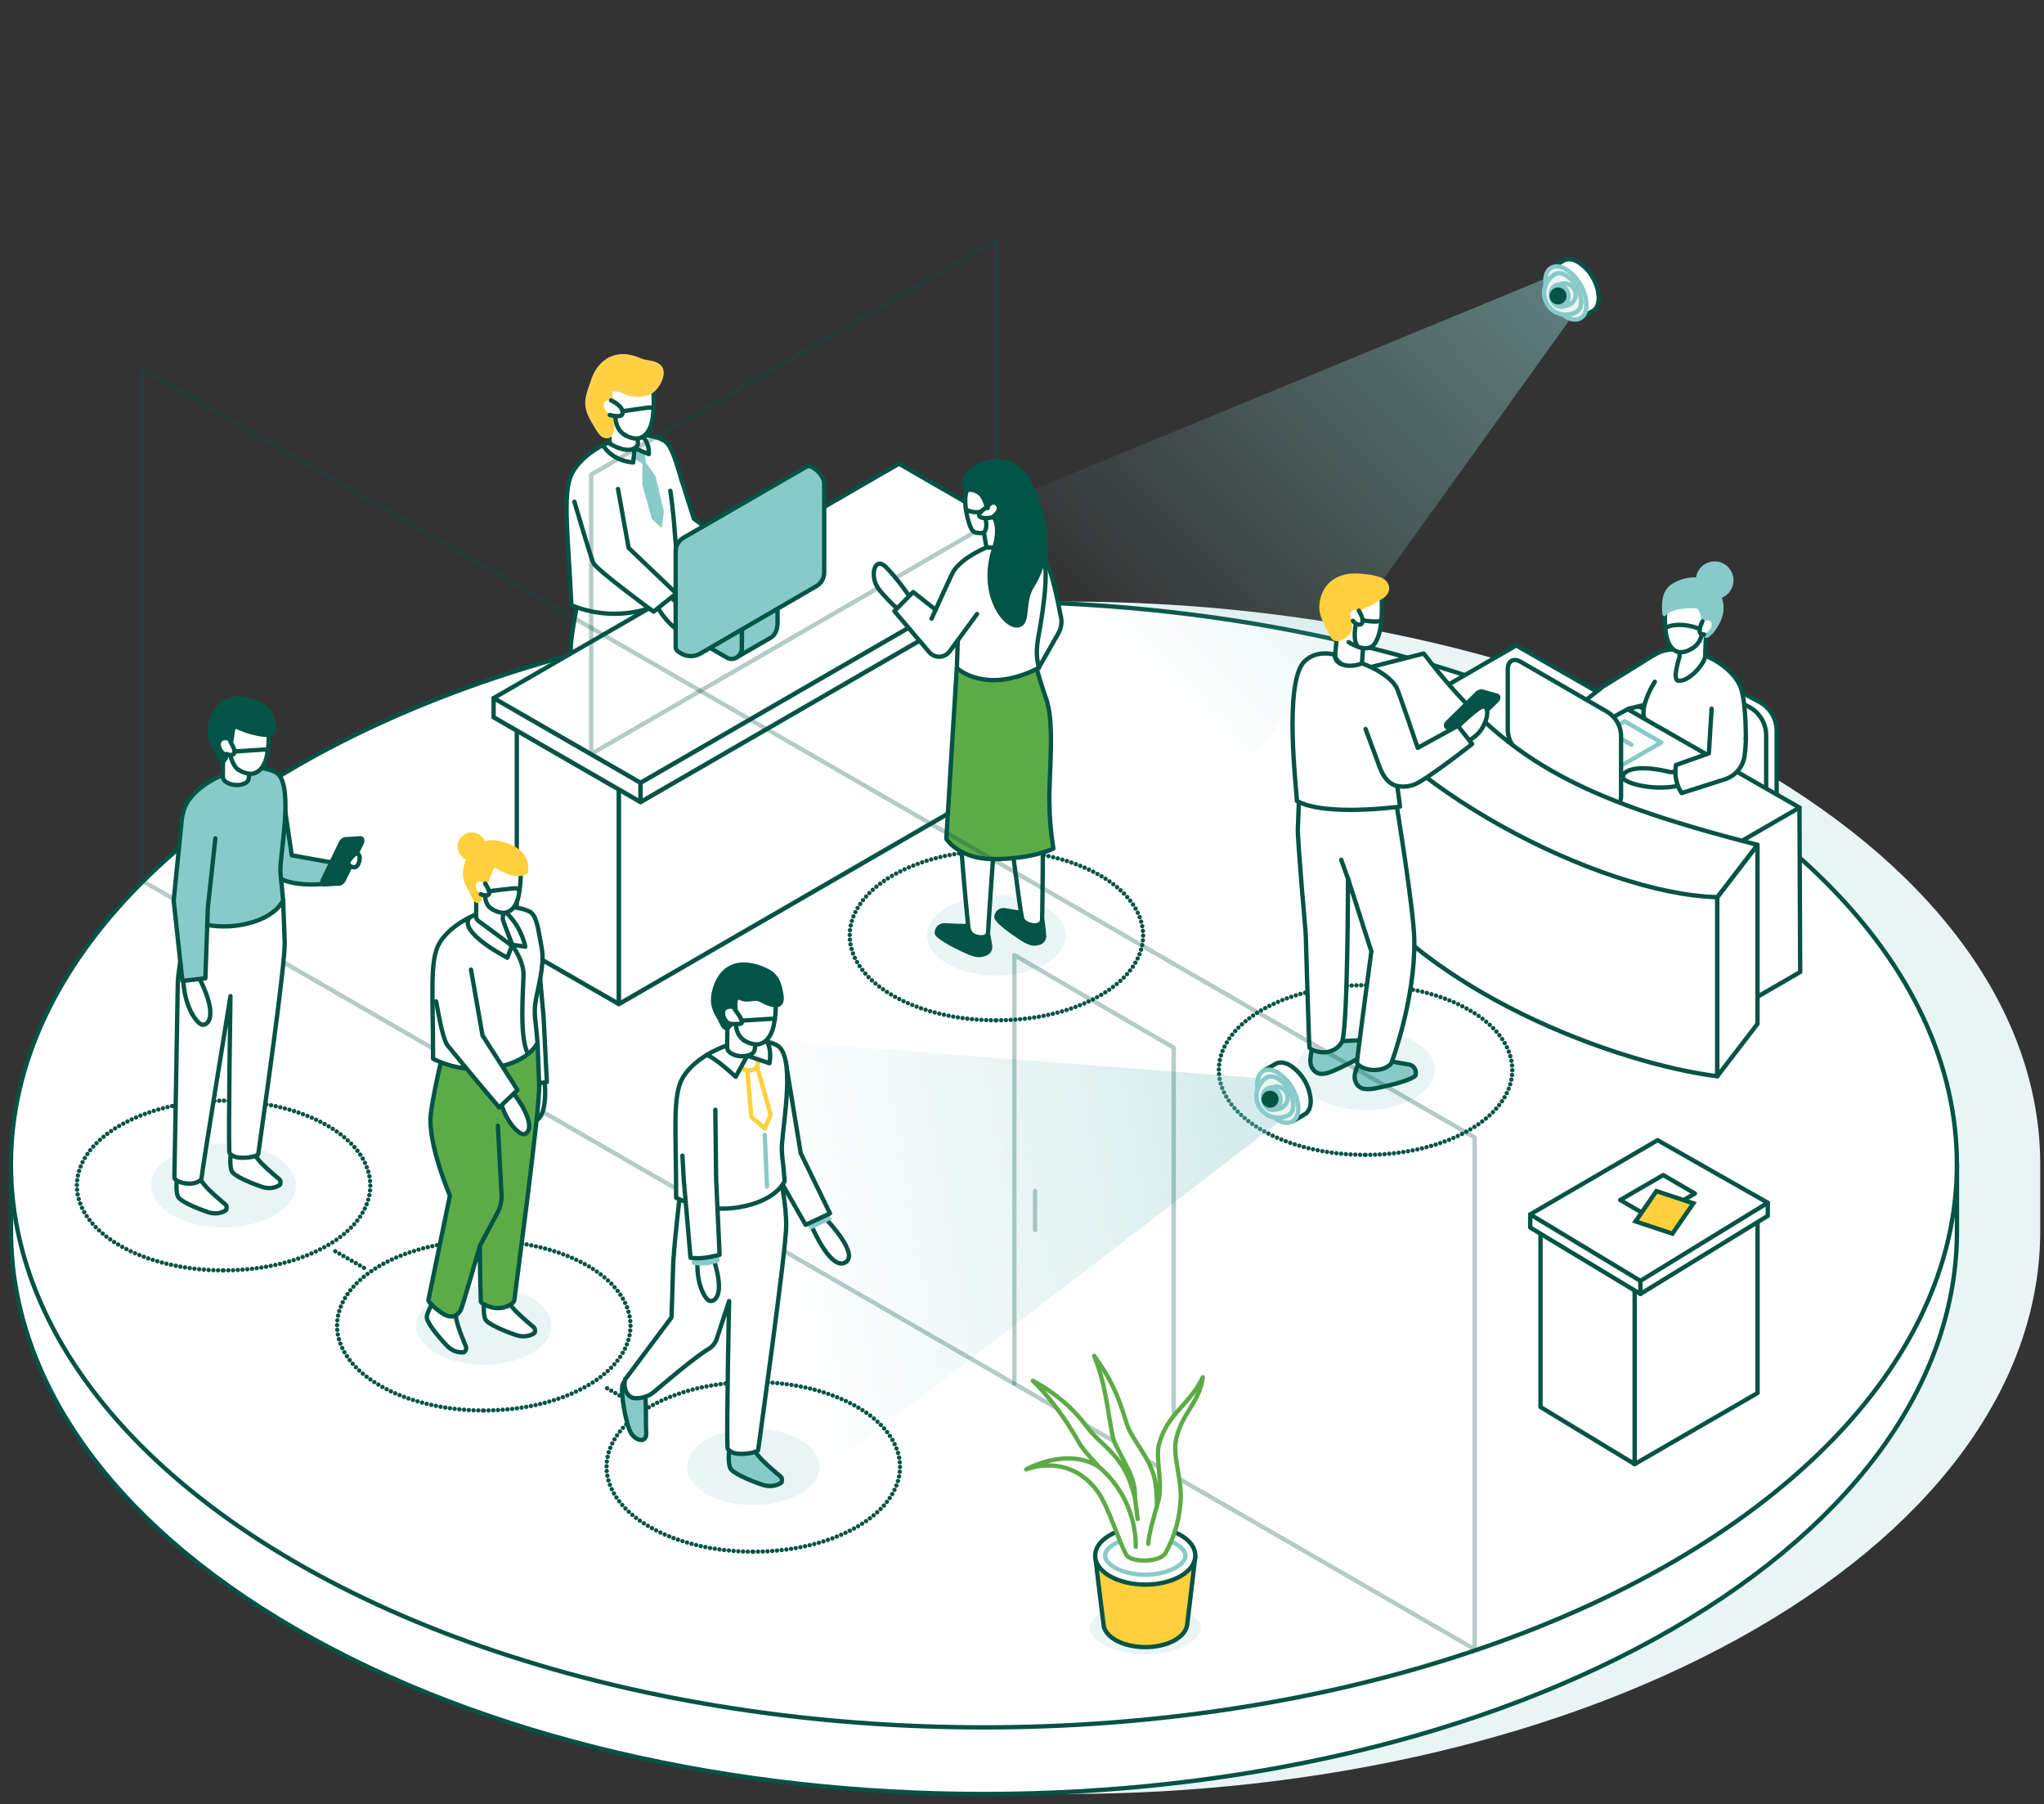 <?xml version="1.0" encoding="UTF-8"?> <svg xmlns="http://www.w3.org/2000/svg" xmlns:xlink="http://www.w3.org/1999/xlink" id="Layer_1" viewBox="0 0 353.43 311.92"><rect x="0" y="0" width="353.43" height="311.92" fill="#333333" stroke="none"/><defs><style>.cls-1,.cls-2,.cls-3,.cls-4,.cls-5,.cls-6,.cls-7,.cls-8,.cls-9,.cls-10,.cls-11,.cls-12,.cls-13,.cls-14,.cls-15,.cls-16,.cls-17,.cls-18,.cls-19,.cls-20,.cls-21,.cls-22{stroke-width:.75px;}.cls-1,.cls-2,.cls-3,.cls-4,.cls-6,.cls-7,.cls-8,.cls-9,.cls-10,.cls-11,.cls-12,.cls-13,.cls-14,.cls-15,.cls-16,.cls-17,.cls-18,.cls-19,.cls-20,.cls-21,.cls-22{stroke-linejoin:round;}.cls-1,.cls-2,.cls-3,.cls-4,.cls-7,.cls-8,.cls-12{fill:none;}.cls-1,.cls-2,.cls-3,.cls-4,.cls-8,.cls-9,.cls-10,.cls-11,.cls-12,.cls-13,.cls-14,.cls-15,.cls-16,.cls-17,.cls-18,.cls-19,.cls-20,.cls-21,.cls-22{stroke-linecap:round;}.cls-1,.cls-5,.cls-6,.cls-7,.cls-8,.cls-12,.cls-14,.cls-16{stroke:#045345;}.cls-23{fill:url(#linear-gradient-2);}.cls-23,.cls-24{opacity:.5;}.cls-23,.cls-24,.cls-8{isolation:isolate;}.cls-2,.cls-18{stroke:#fed03d;}.cls-24{fill:url(#linear-gradient);}.cls-3,.cls-13{stroke:#5dab47;}.cls-4,.cls-9,.cls-15,.cls-19{stroke:#88cac9;}.cls-25{fill:#045345;}.cls-26,.cls-19{fill:#e9f5f5;}.cls-27,.cls-6,.cls-13,.cls-15,.cls-16{fill:#fff;}.cls-28,.cls-5,.cls-14,.cls-17,.cls-18{fill:#fed03d;}.cls-29,.cls-9,.cls-11{fill:#88cac9;}.cls-30,.cls-8{opacity:.3;}.cls-10{fill:#5dab47;}.cls-10,.cls-11,.cls-20{stroke:#025546;}.cls-12{stroke-dasharray:0 .82;}.cls-17{stroke:#ffd04f;}.cls-20,.cls-21{fill:#025546;}.cls-21,.cls-22{stroke:#005547;}.cls-22{fill:#005547;}</style><linearGradient id="linear-gradient" x1="-768.84" y1="691.24" x2="-767.99" y2="692.28" gradientTransform="translate(50429.49 56967.51) scale(65.34 -82.25)" gradientUnits="userSpaceOnUse"><stop offset="0" stop-color="#88cac9" stop-opacity="0"></stop><stop offset="1" stop-color="#88cac9"></stop></linearGradient><linearGradient id="linear-gradient-2" x1="-771.11" y1="688.83" x2="-769.62" y2="689.03" gradientTransform="translate(59927.95 41783.09) scale(77.54 -60.34)" xlink:href="#linear-gradient"></linearGradient></defs><g id="Finserv"><g id="Desktop---Industry---Finserv---1"><g id="Finserv-2"><g id="Group"><path id="Path" class="cls-26" d="M303.5,132.5c-65.7-38-172.22-38-237.93,0-33.71,19.5-50.12,45.21-49.24,70.76-.04,0-.04,9.56-.04,9.56,0,24.9,16.42,49.81,49.28,68.81,65.7,38,172.22,38,237.93,0,32.85-19,49.28-43.9,49.28-68.81v-11.51c0-24.9-16.42-49.81-49.28-68.81Z"></path><g><path id="Path-2" class="cls-16" d="M1.9,203.27v9.56c0,24.9,16.42,49.81,49.28,68.81,65.7,38,172.22,38,237.93,0,32.85-19,49.27-43.9,49.27-68.81v-11.51L1.9,203.27Z"></path><ellipse id="Oval" class="cls-16" cx="170.13" cy="201.31" rx="168.24" ry="97.31"></ellipse></g></g><g id="Group-2"><g><path id="Path-3" class="cls-16" d="M276.44,51.48c0,1.13-.4,1.93-1.04,2.29s-2.12,1.23-2.12,1.23l-5.04-8.72s1.48-.86,2.12-1.23c.65-.37,1.54-.32,2.52,.26,1.05,.66,1.92,1.57,2.52,2.66,.64,1.06,1,2.27,1.04,3.5h0Z"></path><path id="Path-4" class="cls-19" d="M274.32,52.71c0,1.13-.4,1.92-1.04,2.29s-1.54,.32-2.52-.26c-1.05-.66-1.92-1.57-2.52-2.66-.64-1.06-1-2.27-1.04-3.5,0-1.13,.4-1.93,1.04-2.29s1.54-.32,2.52,.26c1.05,.66,1.92,1.58,2.52,2.66,.64,1.06,1,2.27,1.04,3.5h0Z"></path><path id="Path-5" class="cls-4" d="M272.62,49.58c-.45-.81-1.09-1.49-1.87-1.98-.71-.41-1.37-.48-1.87-.19-1.78,1.04-2.39,3.32-1.36,5.11,1.03,1.79,3.32,2.4,5.1,1.36,.5-.29,.78-.89,.78-1.71-.03-.92-.3-1.81-.78-2.6Z"></path><polygon id="Path-6" class="cls-24" points="189.79 168.86 181.39 163.44 175.98 109 178.17 84.85 268.57 47.6 272.31 54.05 189.79 168.86"></polygon><path id="Path-7" class="cls-19" d="M272.62,49.58c-.45-.81-1.09-1.49-1.87-1.98-.71-.41-1.37-.48-1.87-.19-1.78,1.04-2.39,3.32-1.36,5.11,1.03,1.79,3.32,2.4,5.1,1.36,.5-.29,.78-.89,.78-1.71-.03-.92-.3-1.81-.78-2.6Z"></path><g><path id="Path-8" class="cls-19" d="M270.62,52.89c.76-.05,1.43-.54,1.7-1.26s.09-1.53-.45-2.07c-.54-.54-1.35-.72-2.06-.44l-.54,.12,.81,3.77,.54-.12Z"></path><ellipse id="Oval-2" class="cls-9" cx="269.67" cy="51.1" rx="1.53" ry="1.93" transform="translate(-4.71 58.1) rotate(-12.19)"></ellipse><circle id="Oval-3" class="cls-25" cx="269.41" cy="51.16" r="1.47"></circle></g></g><g><ellipse id="Oval-4" class="cls-29" cx="296.48" cy="100.32" rx="3.26" ry="3.27"></ellipse><g id="Path-9"><path class="cls-6" d="M295.8,116.83l8.51,4.57c1.73,.96,2.82,2.76,2.89,4.74v16.48l-12.83,1.76,1.44-27.55Z"></path><path class="cls-6" d="M293.99,117.68l8.52,4.57c1.73,.96,2.82,2.76,2.88,4.74v16.48l-12.83,1.76,1.43-27.55Z"></path><path class="cls-27" d="M284.94,134.71s-2.81,9.42,2.15,10.87c6.4,1.88,14.41-4.06,14.41-4.06,.48-10.63,.79-20.3-.76-23.29-2.22-4.28-9.7-7.33-14.37-5.23-3.11,1.4-1.95,11.76-1.87,15.6,.04,1.74,.83,2.88,.44,6.11Z"></path><path class="cls-1" d="M301.88,127.78c-.03-4.49-.32-7.95-1.15-9.53-2.22-4.28-9.84-7.61-14.37-5.23-.97,.5-1.3,1.01-2.63,5.74"></path><path class="cls-1" d="M284.4,126.36c.28,1.99,1.14,4.31,.75,7.54,0,0-3.02,10.23,1.95,11.68,6.4,1.88,14.41-4.06,14.41-4.06,.11-2.45-.79-4.55-.71-6.82"></path><path class="cls-16" d="M290.51,109.3l4.48,.02-.15,4.22c-.21,1.36-2.9,4.39-4.66,4.14-1.09-.15,.22-4.09,.22-4.09l.11-4.3Z"></path><path class="cls-27" d="M287.92,105.85l4.35-2.99,3.57,3.54-1.27,3.63c-.78,1.5-2.92,2.7-4.02,2.77-1.28,.08-2.52-1.89-2.6-3.28-.09-1.22-.1-2.44-.04-3.67h0Z"></path><path class="cls-1" d="M287.92,105.85c-.08,1.24-.03,2.48,.15,3.71,.26,1.62,.93,2.79,2.06,3.13,.55,.17,1.51,0,2.35-.52"></path><path class="cls-29" d="M297.69,103.11c-.44-1.32-2.97-4.73-7.67-2.64-1.95,.86-2.92,2.15-2.56,5.78,.02,.12,.1,.21,.22,.25s.24,.01,.32-.07c.79-.89,2.54-1.36,5.1-1.28,1.57,.05,.94,4.98,1.87,5.13,.52,.08,1.32-.89,1.58-1.26,.98-1.42,2.03-3.22,1.13-5.91Z"></path><path class="cls-27" d="M295.18,107.24c-1.2,0-1.43,1.95-.88,2.24,.3,.17,1.15-.13,1.52-.97,.27-.6,.19-1.27-.64-1.27Z"></path></g><g id="Path-10"><polygon class="cls-6" points="288.49 148.88 290.43 180.1 311.27 168.04 311.15 139.61 288.49 148.88"></polygon><polygon class="cls-6" points="311.15 139.61 262.17 111.58 241.45 123.56 290.43 151.59 311.15 139.61"></polygon></g><g id="Path-11"><path class="cls-16" d="M291.02,133.27c-1.51,.07-1.86,.3-2.37,.17-6.49-1.57-8.36,.15-7.99,1.07,.3,.74,3.89,1.9,7.79,1.59,.8-.06,2.6-.42,3.21-.36l-.64-2.47Z"></path><path class="cls-27" d="M301.13,124.25l-5.07-2.34-.58,8.33-5.69,2.01,.07,2.69,.85,2.17,7.94-2.51c1.5-.47,2.54-1.84,2.6-3.42,.05-2.24,.09-5.33-.12-6.93Z"></path><path class="cls-1" d="M295.96,122.51l-.48,7.73-5.69,2.01c-.15,.89-.13,1.81,.07,2.69,.17,.77,.48,1.51,.91,2.17l7.46-2.38c1.84-.58,3.18-2.18,3.43-4.09,.14-1.04,.21-2.1,.22-3.15"></path></g><g id="Path-12"><path class="cls-16" d="M274.35,122.24c-.97,.92-1.07,1.27-1.48,1.49-5.24,2.71-5.49,4.93-4.71,5.33,.62,.32,3.45-.35,6.1-3.44,.29-.29,.6-.54,.94-.77l-.85-2.61Z"></path><polygon class="cls-27" points="281.6 122.51 274 126.68 270.5 124 277.28 118.63 286.14 113.14 284.97 121.7 281.6 122.51"></polygon><polyline class="cls-1" points="284.14 121.91 281.6 122.51 274 126.68 270.5 124 277.1 118.74 286.14 113.14"></polyline></g><g id="Path-13"><polygon class="cls-4" points="287.25 128.36 276.94 134.32 270.61 130.66 280.92 124.7 287.25 128.36"></polygon><line class="cls-4" x1="277.42" y1="128.65" x2="280.02" y2="130.15"></line><line class="cls-4" x1="279.51" y1="127.25" x2="282.11" y2="128.75"></line><line class="cls-4" x1="275.35" y1="130.09" x2="277.94" y2="131.58"></line></g><path id="Path-14" class="cls-1" d="M284.29,124c-.55-1.56,.87-4.64,1.85-6.15"></path><path id="Path-15" class="cls-16" d="M278.05,138.96l-15.1-8.73c-1.32-.86-2.15-2.3-2.24-3.88v-10.66c0-1.43,1-2,2.24-1.28l15.1,8.73c1.32,.86,2.16,2.3,2.25,3.88v10.66c0,1.41-1.01,2-2.25,1.28Z"></path><path id="Path-16" class="cls-6" d="M296.94,186.05v-30.94l-66.4-38.11v30.94c14.32,23.9,50.27,36.17,66.4,38.11Z"></path><polygon id="Path-17" class="cls-6" points="303.89 146.05 303.89 177 296.94 186.05 296.94 155.1 303.89 146.05"></polygon><path id="Path-18" class="cls-6" d="M296.94,155.1l6.94-9.05c-31.65-8.12-43.66-14.77-57.7-33.07l-15.65,4.01c9.53,18.47,45.76,37.58,66.4,38.11Z"></path><path id="Path-19" class="cls-1" d="M294.37,107.42s-1.25,2.4,.27,2.26"></path><path id="Path-20" class="cls-1" d="M287.95,108.54s2.11-1.28,5.97,.19"></path><path id="Path-21" class="cls-1" d="M294.26,109.65s-.25,1.76-1.8,2.52"></path></g><g><path id="Oval-5" class="cls-12" d="M236.12,199.65c14.01,0,25.37-6.57,25.37-14.67s-11.36-14.67-25.37-14.67-25.37,6.57-25.37,14.67,11.36,14.67,25.37,14.67Z"></path><path id="Path-22" class="cls-20" d="M250.19,125.71l2.46,.71c.25,.16,.71,.04,1.02-.27l5.13-5.03c.31-.31,.35-.68,.1-.84l-2.46-.69c-.25-.16-.71-.04-1.02,.27l-5.13,5.03c-.31,.29-.35,.66-.1,.82Z"></path><ellipse id="Oval-6" class="cls-26" cx="236.12" cy="184.97" rx="11.98" ry="6.93"></ellipse><path id="Path-23" class="cls-16" d="M252.28,129.03l1.16-.73c.83-.37,1.58-.91,2.21-1.56,1.95-2.2,2.07-5.69,.04-4.26s-4.32,3.87-4.32,3.87l-1.18,.97,2.1,1.71Z"></path><path id="Path-24" class="cls-11" d="M234.37,185.24c.13-.44,.65-1.83,.97-2.06l3.35-.12s2.56,.61,4.81,.95c.44,.04,.84,.28,1.09,.65,.24,.37,.3,.84,.16,1.26-.19,.38-2.03,1.1-4.12,1.6-2.3,.55-4.01,1.02-5.14,.61-.86-.32-1.57-1.39-1.11-2.89Z"></path><path id="Path-25" class="cls-11" d="M226.59,183.06c.03-.46,.22-1.93,.48-2.23l3.24-.86s2.63,.03,4.9-.14c.44-.05,.88,.09,1.19,.4,.32,.31,.47,.75,.43,1.19-.1,.41-1.74,1.52-3.67,2.47-2.12,1.04-3.69,1.88-4.87,1.74-.9-.11-1.82-.99-1.71-2.57Z"></path><path id="Path-26" class="cls-16" d="M240.69,183.48s4.04-10.85,3.86-21.04c-.09-5.2-3.14-23.72-3.14-23.72l-16.72-2.82s-.22,5.96-.28,7.42c-.07,1.83,1.36,18.08,1.36,18.08,0,0,.57,19.13,.63,19.6,0,.42,1.7,1.1,3.08,.88,1.38-.22,2.44-1.24,2.65-2.04,.94-3.61,.95-27.97,.95-27.97l4.04,12.6s-2.5,18.67-2.48,19.21c0,.45,1.34,1.3,2.88,1.3,2.19,0,3.19-1.09,3.18-1.49Z"></path><path id="Path-27" class="cls-27" d="M237.68,102.21c.82,.53,1.37,1.41,1.48,2.38,.16,1.61-.67,6.57-1.78,6.99-.59,.24-1.23,.35-1.87,.32l.19,2.14s-1.53,1.67-3.26,.79c-1.73-.87-1.53-1.3-1.53-1.3l-.2-4.07s.96-8.77,6.96-7.25Z"></path><path id="Path-28" class="cls-1" d="M238.86,103.02s.58,5.96-1.22,8.34c-1.35,1.78-4.45-.35-4.45-.35"></path><path id="Path-29" class="cls-7" d="M231.17,110l-.3,3.11c-.14,1.35,2.49,3.1,4.63,1.56l.18-2.66"></path><path id="Path-30" class="cls-16" d="M245.14,129.29s-3.38-10.02-3.71-10.54c-1.67-2.64-5.93-4.07-5.93-4.07,0,0-1.73,.76-3.31,.23s-1.38-1.72-1.38-1.72c0,0-3.08-.99-5.26,1.16-3.68,3.64-1.3,22.77-1.3,24.12,4.96,2.75,17.84,.97,17.84,.97l-.49-3.55c.99,.18,2.02,.09,2.96-.27,2.11-.8,9.99-7,9.99-7l-2.47-3.15-6.94,3.82Z"></path><path id="Path-31" class="cls-1" d="M241.59,135.9c-2.24-.56-2.96-3.08-3.41-4.31l-2.06-5.57"></path><path id="Path-32" class="cls-28" d="M228.14,104.47c.36-3.54,3.04-5.62,6.93-5.31,2,.16,4.1,.42,4.81,1.52,.71,1.1,.16,2.17-.69,2.72-.77,.49-2.32,1.51-2.99,1.62-.37,.07-2.57,1.45-2.41,3.35,.1,1.19-1.02,1.95-2,2.37-.66,.29-1.42,.01-1.74-.63-1.04-2.07-2.1-3.72-1.91-5.64Z"></path><path id="Path-33" class="cls-27" d="M235.57,106.92s-.65-2.04-1.69-1.39c-1.04,.65,.03,2.33,1.13,2.3l.56-.91Z"></path><line id="Path-34" class="cls-1" x1="231.91" y1="148.63" x2="233.21" y2="152.28"></line><path id="Path-35" class="cls-1" d="M234.96,105.57s1.28,2.03,.26,2.38c-.7,.23-1.27-.63-1.27-.63"></path><path id="Path-36" class="cls-1" d="M235.61,107.21s3.03,.65,3.27-.17"></path><path id="Path-37" class="cls-1" d="M234.46,107.82s-.65,2.79,.32,3.96"></path></g><g id="Path-38"><polygon class="cls-16" points="303.9 209.61 303.9 240.82 282.65 253.11 282.65 222.66 303.9 209.61"></polygon><polygon class="cls-16" points="266.37 212.78 266.37 243.24 282.65 253.11 282.65 222.66 266.37 212.78"></polygon><polygon class="cls-16" points="305.67 210.19 283.64 223.69 264.59 212.21 264.59 209.94 305.67 207.93 305.67 210.19"></polygon><polygon class="cls-16" points="305.67 207.93 283.64 221.43 264.59 209.94 286.62 197.11 305.67 207.93"></polygon><line class="cls-1" x1="283.64" y1="223.69" x2="283.64" y2="221.43"></line><polygon class="cls-6" points="280.15 207.45 285.63 210.64 293.07 206.33 287.59 203.14 280.15 207.45"></polygon><polygon class="cls-5" points="292.8 208.03 289.18 213.27 282.8 211.15 286.41 205.91 292.8 208.03"></polygon></g><g><ellipse id="Oval-7" class="cls-26" cx="106.83" cy="145.75" rx="11.59" ry="6.7"></ellipse><path id="Path-39" class="cls-20" d="M107.59,140.35c.19-.38,.92-.68,1.3-.71,2.07-.16,2.66,.97,3.24,1.68,.75,.93,2.16,2.13,3.48,3.25,.35,.3,.14,.91,.14,.91,0,0-1.18,1-3.09,.34-2.15-.74-4.66-1.85-4.97-2.6-.31-.71-.31-2.45-.09-2.87Z"></path><path id="Path-40" class="cls-20" d="M98.64,144.56c.19-.38,.92-.68,1.3-.71,2.07-.16,2.66,.97,3.24,1.68,.75,.93,2.16,2.12,3.48,3.25,.35,.29,.14,.91,.14,.91,0,0-1.18,1-3.09,.34-2.15-.74-4.66-1.85-4.97-2.6-.32-.71-.32-2.45-.09-2.87Z"></path><path id="Path-41" class="cls-16" d="M98.12,144.29s.51-27.73,.57-32.29c.04-2.84,1.87-11.22,1.87-11.22l15.66-2.63s.21,5.59,.26,6.95c.06,1.72-.83,9.03-1.82,16.56-1.19,8.99-2.53,18.28-2.6,18.72,0,.39-2.47,.86-3.73,.51-.56-.15-1.08-.53-1.09-.81-.16-3.49,.2-26,.2-26,0,0-4.78,29.34-4.8,30.22,0,.42-.75,1.04-2.19,1-1.3-.03-2.34-.63-2.33-1.01Z"></path><path id="Path-42" class="cls-16" d="M108.69,118.24v21.93c0,.51-.41,.93-.92,.93s-.92-.41-.92-.93v-21.93h1.85Z"></path><g id="Path-43"><polygon class="cls-16" points="89.36 163.41 107.02 173.56 170.83 136.66 89.36 163.41"></polygon><polygon class="cls-16" points="89.36 122.67 107.02 132.82 170.83 95.92 153.17 85.77 89.36 122.67"></polygon><polygon class="cls-16" points="89.36 122.67 89.36 163.41 107.02 173.56 107.02 132.82 89.36 122.67"></polygon><polygon class="cls-16" points="170.83 95.92 170.83 136.66 107.02 173.56 107.02 132.82 170.83 95.92"></polygon></g><g id="Path-44"><polygon class="cls-16" points="85.35 123.98 110.76 138.64 180.85 98.11 85.35 123.98"></polygon><polygon class="cls-16" points="85.35 120.69 110.76 135.34 180.85 94.82 155.44 80.16 85.35 120.69"></polygon><polygon class="cls-16" points="85.35 120.69 85.35 123.98 110.76 138.64 110.76 135.34 85.35 120.69"></polygon><polygon class="cls-16" points="180.85 94.82 180.85 98.11 110.76 138.64 110.76 135.34 180.85 94.82"></polygon></g><g id="Path-45"><path class="cls-16" d="M126.62,95.22c1.14,.94,1.27,1.3,1.75,1.51,5.97,2.55,6.43,4.97,5.6,5.48-.65,.4-3.81-.11-6.98-3.28-.34-.29-.71-.55-1.1-.77l.72-2.94Z"></path><path class="cls-16" d="M116.15,94.75c4.15,2.48,11.07,5.63,11.07,5.63l2.47-3.5-9.71-7.21-3.2-10.07s-3.59,13.39-.63,15.15Z"></path><path class="cls-27" d="M117.64,101.89l-5.98,3.44c-4.28,.74-8.68,.49-12.85-.71-.53-11.7-1.62-19.48,.08-22.76,2.44-4.71,10.69-8.07,15.83-5.76,1.51,.68,2.92,6.32,2.92,6.32,0,0-.81,8.5-.86,10.87-.04,1.92,.86,8.6,.86,8.6Z"></path><path class="cls-1" d="M115.91,84.85s.49,3.15,.75,7c.13,1.9,.97,10.05,.97,10.05l-5.98,3.44c-4.24,1.23-8.77,.97-12.85-.71-.53-11.7-1.62-19.48,.08-22.76,2.44-4.71,10.84-8.39,15.83-5.76,1.05,.56,1.73,1.92,3.21,7.12"></path><path class="cls-16" d="M110.16,72.01l-4.92,.02,.17,4.65c3.73,2.18,4.89,.49,4.89,.06s-.13-4.73-.13-4.73Z"></path><path class="cls-27" d="M113.01,68.21l-4.79-3.3-3.92,3.9,2.33,4.9c.86,1.66,2.29,2.07,3.49,2.14,1.41,.08,2.78-2.08,2.87-3.61,.09-1.34,.1-2.69,.02-4.03Z"></path><path class="cls-1" d="M113.01,68.21c.09,1.37,.03,2.74-.16,4.09-.29,1.79-1.02,3.06-2.27,3.44-.61,.19-1.67,0-2.6-.58"></path><path class="cls-17" d="M102.72,65.38c.49-1.46,2.79-5.39,7.96-3.08,1.12,.5,2.41,.22,3.33,1.11,1.15,1.11-.5,4.06-1.95,4.52-2.52,.82-4.08-.28-4.79-.48-1.67-.48-1.84,.36-1.78,.76,.45,2.94,.48,4.33,.42,4.74s-.02,2.26-.7,2.4c-1.14,.24-1.53-.75-2.68-2.69-1.72-2.92-.8-4.32,.18-7.29Z"></path><path class="cls-27" d="M105.22,69.22c1.33,0,1.58,2.13,.97,2.47-.32,.18-1.27-.15-1.67-1.06-.29-.67-.21-1.41,.7-1.41Z"></path><path class="cls-1" d="M105.66,69.22s2.19,.96,1.99,2.24c-.14,.9-2.22,.28-2.22,.28"></path><path class="cls-1" d="M107.65,71.09s3.64-.53,4.29-.61c.36-.07,.74-.03,1.08,.1"></path><path class="cls-1" d="M106.4,71.92s-.07,2.38,1.71,3.3"></path></g><g id="Path-46"><path class="cls-16" d="M114.21,101.12c.55,.85,1.2,1.62,1.95,2.31,5.08,4.05,4.22,6.12,3.29,6.38-.74,.21-3.65-1.12-5.86-5.01-.25-.37-.54-.72-.86-1.03l1.48-2.65Z"></path><path class="cls-27" d="M99.63,87.8l7.32-1.36,1.74,8.26,8.26,7.88-3.93,3.15s-7.43-4.63-10.42-8.43c-.54-.67-2.97-9.51-2.97-9.51Z"></path><path class="cls-1" d="M99.32,86.74s2.77,9.46,3.27,10.57c.54,1.2,10.42,8.43,10.42,8.43l3.93-3.15-8.25-7.88-1.83-10.18"></path></g><g id="Path-47"><g><path class="cls-11" d="M128.29,111.19v-9.57l6.16-3.57v9.57c0,1.28-.45,2.19-1.18,2.62-.73,.43-5.9,3.41-5.9,3.41,0,0,.91-.56,.91-2.46Z"></path><path class="cls-11" d="M118.87,109.72l6.16-3.57,3.24,1.88v4.09c0,1.3-1.45,2.23-2.57,1.58l-6.83-3.97Z"></path></g><path class="cls-11" d="M140.3,80.68s2.21,1.08,2.21,3.07v15.26c0,.95-.51,1.83-1.33,2.31l-20.07,11.66c-1.08,.63-2.43,.59-3.48-.1l-.29-.19c-.32-.17-.51-.49-.51-.85v-16.55c0-.95,.51-1.83,1.33-2.31l19.17-11.08,2.04-1.18c.28-.17,.63-.18,.92-.03h0Z"></path></g><polygon id="Path-48" class="cls-8" points="172.29 41.5 102.22 82.04 102.22 130.35 172.29 89.81 172.29 41.5"></polygon><polygon id="Path-49" class="cls-29" points="109.81 77.52 109.56 79.23 111.07 80.16 111.07 83.86 112.72 89.7 114.41 91.29 114.8 88.44 113.34 82.3 111.67 79.95 111.47 78.21 109.81 77.52"></polygon><path id="Path-50" class="cls-1" d="M104.3,77s1.32,2.6,5.19,2.95l.23-2.47,2.47,1.03c.08-1.07-.27-2.13-.97-2.95"></path></g><g><path id="Path-51" class="cls-16" d="M226.64,190.35c0,1.13-.4,1.93-1.04,2.29-.64,.37-2.12,1.23-2.12,1.23l-5.04-8.72s1.48-.86,2.12-1.23c.65-.37,1.54-.32,2.52,.26,2.11,1.37,3.43,3.66,3.57,6.17h0Z"></path><path id="Path-52" class="cls-19" d="M224.5,191.58c0,1.13-.4,1.92-1.04,2.29-.65,.37-1.54,.32-2.52-.26-1.05-.66-1.92-1.57-2.52-2.66-.64-1.06-1-2.27-1.04-3.5,0-1.13,.4-1.93,1.04-2.29,.65-.37,1.54-.32,2.52,.26,2.1,1.37,3.43,3.66,3.57,6.17h0Z"></path><path id="Path-53" class="cls-4" d="M222.82,188.44c-.45-.81-1.09-1.49-1.87-1.98-.71-.41-1.37-.48-1.87-.19-1.75,1.05-2.33,3.32-1.31,5.09,1.02,1.77,3.28,2.39,5.06,1.39,.5-.28,.78-.89,.78-1.7-.03-.92-.3-1.81-.78-2.6Z"></path><polygon id="Path-54" class="cls-23" points="125.28 267.61 114.09 261.88 108.18 212.88 117.16 178.66 218.77 186.47 222.5 192.92 125.28 267.61"></polygon><path id="Path-55" class="cls-19" d="M222.82,188.44c-.45-.81-1.09-1.49-1.87-1.98-.71-.41-1.37-.48-1.87-.19-1.75,1.05-2.33,3.32-1.31,5.09,1.02,1.77,3.28,2.39,5.06,1.39,.5-.28,.78-.89,.78-1.7-.03-.92-.3-1.81-.78-2.6Z"></path><g><path id="Path-56" class="cls-19" d="M220.82,191.75c.76-.05,1.43-.54,1.7-1.26,.27-.72,.1-1.53-.44-2.07-.54-.54-1.35-.72-2.06-.44l-.54,.12,.81,3.77,.54-.12Z"></path><ellipse id="Oval-8" class="cls-9" cx="219.88" cy="189.97" rx="1.53" ry="1.93" transform="translate(-35.16 50.71) rotate(-12.19)"></ellipse><circle id="Oval-9" class="cls-25" cx="219.61" cy="190.03" r="1.47"></circle></g></g><g><path id="Oval-10" class="cls-12" d="M172.29,176.39c14.01,0,25.37-6.57,25.37-14.67s-11.36-14.67-25.37-14.67-25.37,6.57-25.37,14.67,11.36,14.67,25.37,14.67Z"></path><path id="Path-57" class="cls-16" d="M180.48,96.26c1.36,1.66,2.87,9.95,2.87,9.95,.34,1.11,.21,2.31-.37,3.31l-3.4,5.98-5.48-5.25s5.03-15.65,6.39-13.99Z"></path><ellipse id="Oval-11" class="cls-26" cx="172.29" cy="161.72" rx="11.98" ry="6.93"></ellipse><g id="Path-58"><path class="cls-20" d="M171.21,163.57c-.15-1-.4-2.24-.4-2.24l-3.03-1.24s-2.33,.02-4.34-.13c-.39-.05-.78,.09-1.06,.36-.28,.27-.42,.66-.39,1.05,.09,.36,1.54,1.35,3.24,2.19,1.88,.92,3.26,1.66,4.32,1.53,.32-.05,.63-.14,.93-.27,.5-.21,.79-.72,.71-1.26Z"></path><path class="cls-16" d="M165.76,137.14l6.87,.83c-.67,5.4-1.78,22.94-1.79,23.3,0,.42-.63,1.06-2.06,.63-.97-.29-1.24-.89-1.35-1.65,0-.02-1.59-15.14-1.67-23.11Z"></path><path class="cls-20" d="M180.52,161.78c-.03-1.01-.32-2.86-.32-2.86l-2.45-.97s-2.14-.22-3.97-.59c-.37-.08-.75,.02-1.04,.26-.29,.24-.45,.61-.44,.98,.04,.37,1.27,1.51,2.75,2.53,1.62,1.12,2.82,2.01,3.81,1.99,.3-.01,.6-.07,.89-.17,.49-.17,.81-.65,.79-1.17h0Z"></path><path class="cls-16" d="M180.13,137.48c.36,5.11,.09,21.2,.06,21.45,0,.32-.14,1.1-1.43,1.04-.82-.04-1.87-.55-2.03-1.17-.32-1.3-2.27-16.04-2.62-20.66l6.02-.66Z"></path><path class="cls-10" d="M171.71,148.51c-5.95,0-8.08-3.5-8.08-3.5,.32-5.65,1.81-29.52,1.81-29.52l13.73-.12s1.19,4.01,1.66,5.26c1.62,4.25,.52,13.03,.62,18.12,.03,2.66,.26,5.32,.69,7.95,0,0-3.55,1.82-10.43,1.82Z"></path><path class="cls-16" d="M155.67,105.64l-1.11-.97s-1.95-1.84-2.76-3.05c-1.43-2.1-.58-5.52,1.35-3.62,1.93,1.9,3.97,4.91,3.97,4.91l1.1,1.24-2.55,1.49Z"></path><path class="cls-27" d="M154.5,105.72l3.24-3.3,4.03,2.99s2.62-6.15,2.92-6.64c1.59-2.51,5.87-4.12,5.87-4.12l4.3-1.15s2.78-.89,4.87,1.15c1.95,1.91,.67,10.07-.22,15.68-.32,2.04,.09,4.58,.09,5.15-8.68,4.59-14.14-.22-14.14-.22l.15-4.59-1.42,1.95c-.41,.56-1.05,.9-1.73,.93-.69,.03-1.35-.26-1.81-.78l-6.14-7.05Z"></path><path class="cls-1" d="M170.57,94.65s-4.12,1.62-5.71,4.12c-.32,.49-3.78,8.18-3.78,8.18"></path><path class="cls-1" d="M161.78,105.41l-3.89-3.06-3.24,3.3,6,7.07c.45,.53,1.12,.83,1.81,.81s1.34-.37,1.75-.93l4.73-6.45"></path><path class="cls-7" d="M174.87,93.5s2.79-.68,4.87,1.36c1.95,1.92,.84,9.58-.23,15.47-.57,3.12,.09,4.58,.09,5.15-9.26,4.72-14.15,0-14.15,0l.16-4.81"></path><path class="cls-6" d="M170.57,94.65l-.44-2.56s-1.4,.28-1.95-.35c-.76-.88-1.87-5.38-.89-7.2,.08-.31,2.13-1.14,3.31-1.51,.16,.04,2.66-.97,3.64,7.99l.65,2.49s-.99,1.29-4.31,1.15Z"></path><path class="cls-22" d="M176.1,108.09c-2.24,.53-6.79-5.32-4.22-13.24,1.26-3.87-.11-5.55-.11-5.55,0,0,1.68-1.26,.59-2.22-.6-.53-1.62,.08-1.58,.75-.35,.26-.22-3.43-3.6-3.16-.87,.07-.55-2.74,1.3-3.74,4.4-2.39,7.49-1.03,9.21,2.09,1.6,2.92,5.54,10.84,.77,18.31-1.75,2.75-.46,6.32-2.36,6.77Z"></path></g><path id="Path-59" class="cls-1" d="M170.57,87.72s-1.51,.91-1.25,1.47c.26,.56,2.25,.47,2.87-.06"></path><path id="Path-60" class="cls-1" d="M167.03,88.11c.79,.4,1.7,.53,2.57,.37"></path><path id="Path-61" class="cls-1" d="M170.13,92.09s.77-.8,.22-2.53"></path></g><polygon id="Path-62" class="cls-8" points="254.98 285.11 24.56 152.25 24.56 63.77 254.98 196.63 254.98 285.11"></polygon><g><path id="Oval-12" class="cls-12" d="M38.66,219.62c14.01,0,25.37-6.57,25.37-14.67s-11.36-14.67-25.37-14.67-25.37,6.57-25.37,14.67,11.36,14.67,25.37,14.67Z"></path><ellipse id="Oval-13" class="cls-26" cx="38.66" cy="204.94" rx="12.53" ry="7.25"></ellipse><g id="Path-63"><path class="cls-11" d="M47.64,151.46c3.72,2.46,10.64,1.04,10.64,1.04l1.84-2.9-9.67-1.74-2-13.48s-3.43,15.33-.8,17.08Z"></path><path class="cls-16" d="M39.98,199.48c.2-.4,.96-.71,1.34-.73,2.15-.17,2.76,1,3.36,1.74,.78,.97,2.24,2.21,3.61,3.37,.36,.31,.14,.94,.14,.94,0,0-1.22,1.04-3.21,.35-2.24-.77-4.84-1.92-5.16-2.71-.3-.73-.3-2.53-.08-2.96Z"></path><path class="cls-16" d="M30.67,203.85c.2-.4,.96-.71,1.34-.73,2.15-.17,2.76,1,3.36,1.74,.78,.97,2.24,2.2,3.61,3.37,.36,.31,.14,.94,.14,.94,0,0-1.22,1.04-3.21,.36-2.24-.77-4.84-1.92-5.16-2.71-.3-.72-.3-2.53-.08-2.96Z"></path><path class="cls-16" d="M30.15,203.56s.53-28.79,.59-33.53c.04-2.95,1.95-11.65,1.95-11.65l16.27-2.74s.21,5.8,.27,7.21c.07,1.78-.86,9.38-1.89,17.19-1.24,9.33-2.63,18.98-2.68,19.44-.05,.46-2.56,.9-3.87,.54-.58-.16-1.12-.55-1.14-.84-.17-3.63,.2-26.97,.2-26.97,0,0-4.96,30.46-4.99,31.37,0,.44-.78,1.08-2.27,1.04-1.36-.05-2.45-.65-2.43-1.05Z"></path><path class="cls-11" d="M48.95,155.64s-1.06,2.79-6.16,4.02c-3.88,.96-7.97,.51-11.54-1.28,.02-10.81-.65-16.57,1.06-19.54,2.46-4.22,10.69-7.7,15.32-5.36,3.09,1.57,1.15,12.19,.88,16.1-.12,1.75,.2,2.77,.44,6.06Z"></path><path class="cls-16" d="M43.75,129.69l-5.17,.37-.05,4.29c.05,.35,.27,.66,.57,.84,.47,.3,1.01,.48,1.57,.51,.55,.06,1.11-.03,1.62-.26,.37-.13,.64-.44,.71-.83l.74-4.92Z"></path><path class="cls-27" d="M46.47,126.9l-4.58-3.25-4.03,3.41,2.09,4.62c.78,1.57,2.16,2.01,3.34,2.14,1.39,.14,2.83-1.78,2.98-3.19,.15-1.24,.21-2.48,.2-3.73Z"></path><path class="cls-1" d="M46.47,126.9c.03,1.26-.08,2.52-.32,3.76-.36,1.64-1.14,2.78-2.38,3.07-.61,.14-1.64-.08-2.52-.65"></path><path class="cls-20" d="M36.77,124.02c.51-1.32,2.23-4.57,7.26-2.7,2.19,.82,2.92,1.54,3.32,4.19,.29,1.89-1.32,1.74-3.92,1.07-.81-.23-1.59-.53-2.35-.88-.16-.07-.34-.07-.5,.01s-.26,.23-.29,.41c-.14,.86-.32,2.21-.4,2.42-.71,2.31-.97,3.04-1.35,3.01-.53-.04-.99-1.57-1.23-1.95-.92-1.49-1.57-2.88-.53-5.58Z"></path><path class="cls-27" d="M39.02,127.96c1.22,.06,1.36,2.03,.79,2.32-.32,.15-1.17-.19-1.5-1.05-.24-.62-.13-1.3,.71-1.27Z"></path><path class="cls-20" d="M56.02,152.89l2.53-.15c.29,.06,.68-.2,.87-.59l3.12-6.41c.19-.39,.11-.75-.18-.82l-2.53,.16c-.29-.06-.68,.2-.87,.59l-3.12,6.42c-.19,.38-.11,.74,.18,.81Z"></path><path class="cls-16" d="M60.43,148.65c.47-.53,1.03-1.36,1.54-.97,.51,.38,.11,2.33-.77,2.25-.88-.08-1.25-.75-.77-1.27Z"></path><g><path class="cls-16" d="M33.83,167.98s.67,1.2,.91,1.69c2.94,6.09,1.2,7.64,.21,7.47-.79-.14-2.92-2.7-3.24-7.35-.02-.28,.29-.79,.1-1.39l2.03-.43Z"></path><polygon class="cls-29" points="31.39 141.58 30.03 155.7 31.54 169.58 35.51 169.11 35.94 156.9 37.24 144.44 31.39 141.58"></polygon><polyline class="cls-1" points="31.46 141.41 30.03 155.7 31.54 169.58 35.51 169.11 35.94 156.9 37.24 144.92"></polyline></g></g><path id="Path-64" class="cls-1" d="M39.85,128.24s.97,1.58,.67,1.98c-.47,.63-1.35,.11-1.35,.11"></path><path id="Path-65" class="cls-1" d="M46.29,129.76c-.2-.15-.45-.21-.7-.17-.16,0-5.02,.32-5.02,.32"></path><path id="Path-66" class="cls-1" d="M39.81,130.53s.47,1.99,1.42,2.54"></path></g><g><path id="Oval-14" class="cls-12" d="M83.65,243.84c14.01,0,25.37-6.57,25.37-14.67s-11.36-14.67-25.37-14.67-25.37,6.57-25.37,14.67,11.36,14.67,25.37,14.67Z"></path><ellipse id="Oval-15" class="cls-26" cx="83.65" cy="229.16" rx="11.7" ry="6.77"></ellipse><path id="Path-67" class="cls-16" d="M94.23,186.15c-.07,.66-.05,1.33,.03,1.99,.14,5.33-1.57,5.89-2.4,5.52-.67-.29-1.01-1.06-.28-5.2,.04-.42,.04-.84,0-1.26l2.65-1.05Z"></path><polygon id="Path-68" class="cls-16" points="91.45 177.35 90.84 187.62 94.56 187.06 93.99 175.77 92.43 158.54 91.45 177.35"></polygon><path id="Path-69" class="cls-16" d="M83.8,224.98c.21-.4,.97-.72,1.37-.75,2.2-.17,2.83,1.02,3.43,1.78,.79,.97,2.27,2.25,3.69,3.44,.37,.32,.15,.97,.15,.97,0,0-1.25,1.06-3.28,.36-2.27-.79-4.93-1.95-5.27-2.77-.31-.75-.31-2.59-.08-3.04Z"></path><path id="Path-70" class="cls-16" d="M75.14,224.94c.37-.26,1.2-.18,1.56-.03,2.02,.88,2.02,2.22,2.21,3.17,.24,1.24,.97,3.06,1.67,4.76,.18,.45-.32,.92-.32,.92,0,0-1.6,.36-3.07-1.21-1.66-1.76-3.46-4.03-3.39-4.9,.08-.8,.93-2.43,1.34-2.72Z"></path><path id="Path-71" class="cls-10" d="M74.07,224.77l3.72-18.08s-3.87-9.01-3.3-14.05c.32-3,1.86-9.6,1.86-9.6l16.6-2.8s.22,5.92,.28,7.37c.15,3.99-4.22,36.31-4.3,37.17,0,.42-1.42,1.6-3.42,1.32-1.1-.16-2.35-.78-2.36-1.08-.17-3.7-.17-9.61-.17-9.61,0,0-3.07,10.72-3.34,11.12-.38,.54-.97,1.42-2.42,.9-1.04-.38-3.15-2.25-3.14-2.66Z"></path><path id="Path-72" class="cls-16" d="M92.95,180.23s-1.08,2.84-6.29,4.1c-3.96,.99-8.13,.53-11.78-1.3,.02-11.05-.65-16.94,1.08-19.95,2.51-4.33,10.91-7.86,15.64-5.47,1.03,.52,1.41,2.56,1.74,4.49,.24,1.4,.57,2.49,.46,4.13-.2,3.02-1.19,6.07-1.3,7.8-.13,1.8,.19,2.83,.44,6.2Z"></path><path id="Path-73" class="cls-16" d="M87.65,153.74l-5.28,.38-.05,4.38c.05,.36,.27,.68,.59,.85,.42,.29,5.82,4.31,5.82,4.31,0,0-1.84-4.55-1.81-4.89l.74-5.02Z"></path><path id="Path-74" class="cls-27" d="M90.08,150.2l-4.38-1.87-3.77,3.19,1.95,4.33c.73,1.47,2.03,1.88,3.13,2,1.3,.14,2.64-1.67,2.79-2.99,.1-.87,.32-3.44,.29-4.67Z"></path><path id="Path-75" class="cls-1" d="M90.05,150.68c0,1.42-.12,2.83-.37,4.22-.34,1.53-1.07,2.6-2.23,2.87-.57,.13-1.54-.08-2.36-.61"></path><path id="Path-76" class="cls-18" d="M80.91,148.69c.48-1.24,2.09-4.27,6.8-2.52,2.05,.76,3.47,2.03,3.24,4.52-2.14,1.45-5.51-1.48-5.68-1.17-.17,.31-1.37,3.21-1.43,3.4-.67,2.17-.9,2.84-1.26,2.82-.5-.04-.93-1.47-1.15-1.83-.88-1.39-1.48-2.69-.51-5.21Z"></path><path id="Path-77" class="cls-27" d="M83.02,152.37c1.14,.05,1.27,1.9,.74,2.17-.29,.14-1.09-.18-1.4-.97-.22-.59-.12-1.23,.67-1.2Z"></path><circle id="Oval-16" class="cls-18" cx="81.57" cy="146.34" r="2.07"></circle><path id="Path-78" class="cls-1" d="M82.97,215.39l3.07-5.78c.5-.95,.74-2.02,.68-3.09l-.63-11.91"></path><path id="Path-79" class="cls-1" d="M88.72,163.65s1.81,2.5,1.8,4.78c0,2.28-.78,10.72,.72,13.63"></path><path id="Path-80" class="cls-1" d="M81.24,158.57c-2.25,2.52,6.49,7,6.49,7l.73-1.92"></path><path id="Path-81" class="cls-1" d="M88.58,163.33l2.25,.32c-.49-2.2-1.6-4.21-3.19-5.79"></path><path id="Path-82" class="cls-16" d="M87.95,186.86c.29,.91,.68,1.78,1.18,2.6,3.59,4.96,2.27,6.62,1.37,6.62-.73,0-3.03-1.95-4.05-6.03-.13-.4-.31-.79-.51-1.15l2-2.03Z"></path><g id="Path-83"><path class="cls-27" d="M75.65,174.49c.48,2.31,1.59,6.13,1.59,6.13,4.69,5.63,9.08,10.83,9.08,10.83l3.16-3.01-6.05-9.45-1.76-9.24-6.01,4.74Z"></path><path class="cls-1" d="M75.41,173.12c.61,3.36,1.27,6.72,1.99,7.61,3.99,4.96,8.92,10.72,8.92,10.72l3.16-3.01-6.05-9.45-1.99-11.37"></path></g><path id="Path-84" class="cls-1" d="M83.89,152.74s.95,1.35,.65,1.85-1.4,0-1.4,0"></path><path id="Path-85" class="cls-1" d="M89.83,154c-.16-.3-.49-.46-.82-.43-.49,0-4.43,.5-4.43,.5"></path><path id="Path-86" class="cls-1" d="M83.88,154.78s-.07,1.68,1.21,2.38"></path></g><g id="Path-87" class="cls-30"><polyline class="cls-1" points="175.4 239.18 175.4 165.11 202.95 181.12 202.95 255.19"></polyline><line class="cls-1" x1="178.97" y1="205.88" x2="178.97" y2="212.64"></line></g><g id="Path-88"><path class="cls-26" d="M198.03,286.01c2.74,0,5.4-.62,7.28-1.71,1.48-.85,2.32-1.89,2.32-2.85s-.85-1.99-2.32-2.85c-1.88-1.09-4.54-1.71-7.28-1.71s-5.4,.63-7.27,1.71c-1.48,.85-2.32,1.89-2.32,2.85s.85,1.99,2.32,2.85c1.87,1.09,4.52,1.71,7.27,1.71Z"></path><path class="cls-14" d="M189.39,269.26l17.29-.14-1.41,11.81c-.15,.95-.84,1.87-2.1,2.6-2.84,1.62-7.44,1.62-10.27,0-1.14-.65-1.81-1.48-2.04-2.34v-.06c-.06-.21-1.46-11.88-1.46-11.88Z"></path><path class="cls-16" d="M191.9,265.39c3.38-1.95,8.86-1.95,12.25,0,3.38,1.95,3.38,5.12,0,7.08-3.38,1.96-8.86,1.95-12.25,0-3.38-1.95-3.38-5.12,0-7.08Z"></path><path class="cls-15" d="M198.03,272.23c1.99,0,3.91-.45,5.27-1.24,1.07-.62,1.68-1.37,1.68-2.06s-.61-1.44-1.68-2.06c-1.36-.79-3.28-1.24-5.27-1.24s-3.89,.45-5.27,1.24c-1.07,.62-1.68,1.37-1.68,2.06s.61,1.44,1.68,2.06c1.36,.79,3.28,1.24,5.27,1.24Z"></path><path class="cls-13" d="M189.95,253.53c-1.23-1.49-2.56-2.67-3.42-4.22-3.85-6.88-7.94-10.6-7.94-10.6,0,0,5.49,2.69,9.18,7.74,2.27,3.12,5.61,4.62,7.5,9.39,.42,1.08,.75,2.19,1.01,3.31-.02-.48-.05-.97-.07-1.42-.19-3.25-3.41-7.24-3.84-9.52-1.05-5.55-1.23-8.97-3.18-13.82,2.84,3.9,4.1,6.65,5.59,11.6,.92,3.06,4.28,6.06,4.97,10.18,.2,1.38,.3,2.77,.3,4.16,.07-.3,.16-.61,.24-.91,.81-2.79-.49-7.35,.08-9.6,1.39-5.47,5.45-7.04,7.61-11.74-.59,4.47-3.65,6.21-4.62,10.75-.6,2.8,.8,6.17,.81,9.82-.07,3.44-.97,6.81-2.63,9.82-1,1.71-6.06,1.69-6.81,.29-1.39-2.54-3.06-8.36-4.98-10.97-5.05-6.82-12.33-3.76-12.33-3.76,0,0,6.91-3.94,12.52-.5Z"></path><path class="cls-3" d="M200.05,260.33s-1.49,4.96-1.49,6.55"></path><path class="cls-3" d="M189.95,253.53c4.1,3.44,6.46,8.52,6.44,13.88"></path><line class="cls-3" x1="196.71" y1="262.6" x2="196.28" y2="259.15"></line></g><line id="Path-89" class="cls-12" x1="62.94" y1="219.18" x2="57.59" y2="216.09"></line><line id="Path-90" class="cls-12" x1="110.66" y1="243.29" x2="104.47" y2="239.71"></line><g><path id="Oval-17" class="cls-12" d="M130.25,268.25c14.01,0,25.37-6.57,25.37-14.67s-11.36-14.67-25.37-14.67-25.37,6.57-25.37,14.67,11.36,14.67,25.37,14.67Z"></path><ellipse id="Oval-18" class="cls-26" cx="130.25" cy="253.57" rx="10.55" ry="6.1"></ellipse><ellipse id="Oval-19" class="cls-26" cx="130.25" cy="253.57" rx="11.45" ry="6.62"></ellipse><g id="Path-91"><path class="cls-16" d="M142.31,209.33l.88,1.81s5.32,5.63,3.03,7.07c-2.46,1.55-5.61-5.67-5.61-5.67,0,0-.81-1.58-.93-2.16l2.63-1.05Z"></path><polygon class="cls-29" points="143.24 209.87 143.83 210.8 142.11 211.63 140.02 212.64 139.57 211.46 143.24 209.87"></polygon><g><polygon class="cls-16" points="133.74 202.01 139.3 211.74 141.35 210.79 143.51 209.77 138.45 199.34 135.87 183.61 133.74 202.01"></polygon><path class="cls-11" d="M126.17,250.63c.21-.42,1.01-.75,1.42-.78,2.27-.18,2.92,1.06,3.57,1.85,.82,1.02,2.37,2.34,3.83,3.57,.38,.32,.15,1,.15,1,0,0-1.3,1.1-3.4,.38-2.37-.82-5.13-2.03-5.48-2.87-.33-.77-.32-2.68-.09-3.15Z"></path><path class="cls-11" d="M111.31,239.34c-.32-1.3-3.23-1.34-3.66,.06-.39,1.26,.57,6.78,1.43,8.29,.81,1.43,2.79,1.9,2.66-.04-.13-1.77,.11-6.21-.43-8.31Z"></path><path class="cls-16" d="M108.12,238.43l7.99-10.68s.24-6.98,.26-8.34c.04-3.13,1.23-13.19,1.23-13.19l17.36-2.67s1,4.77,.99,8.25c0,4.15-4.75,37.95-4.85,38.84,0,.43-2.72,.95-4.11,.57-.62-.17-1.19-.59-1.2-.9-.18-3.84,.28-25.39,.28-25.39l-2.12,6.47c-.24,.78-.77,1.44-1.47,1.84-2.31,1.34-8.53,6.66-9.22,7.26-.93,.83-2.15,1.27-3.4,1.23-1.44-.04-2.16-1.81-1.76-3.31Z"></path><path class="cls-16" d="M135.68,204.16s-1.12,2.95-6.53,4.26c-4.11,1.02-8.45,.54-12.24-1.36,.02-11.46-.69-17.58,1.13-20.72,2.6-4.49,11.33-8.17,16.24-5.67,3.28,1.66,1.22,12.92,.94,17.06-.13,1.86,.2,2.93,.46,6.42Z"></path><path class="cls-16" d="M131.27,176.22l-5.49,.39-.05,4.55c.06,.37,.28,.7,.61,.89,.5,.32,1.07,.5,1.67,.54,.59,.06,1.19-.03,1.73-.27,.39-.13,.68-.47,.76-.88l.77-5.22Z"></path><path class="cls-27" d="M134.15,173.27l-4.87-3.46-4.27,3.62,2.21,4.9c.82,1.66,2.29,2.14,3.54,2.27,1.47,.15,2.99-1.89,3.16-3.39,.16-1.31,.23-2.63,.22-3.95Z"></path><path class="cls-1" d="M134.15,173.27c.03,1.34-.09,2.68-.36,3.99-.38,1.74-1.21,2.94-2.52,3.25-.65,.15-1.74-.08-2.67-.69"></path><path class="cls-21" d="M123.87,170.21c.54-1.4,2.36-4.84,7.7-2.86,2.32,.86,3.1,1.86,3.54,4.67,.32,2.01-.94,2.27-3.44,.9-1.33-.73-2.23,.32-3.63-.4-.17-.08-.37-.08-.53,0-.17,.09-.28,.25-.31,.44-.15,.92,.04,1.81-.03,2.03-.76,2.45-1.19,2.77-1.6,2.74-.56-.04-.88-1.22-1.14-1.62-.98-1.58-1.67-3.05-.56-5.91Z"></path><path class="cls-27" d="M126.26,174.39c1.74,.07,1.66,2.16,.83,2.46-.34,.12-1.24-.2-1.59-1.11-.25-.66-.14-1.38,.75-1.34Z"></path><path class="cls-16" d="M123.13,214.97c0,.98,.1,1.97,.32,2.92,1.95,6.05,.12,7.27-.78,6.98-.72-.23-2.36-2.89-2.05-7.26,0-.44-.05-.87-.14-1.3l2.64-1.34Z"></path><polygon class="cls-27" points="123.74 190.49 123.83 203.93 124.43 216.93 121.75 217.46 119.4 217.44 118.22 203.93 117.83 194.4 123.74 190.49"></polygon><path class="cls-29" d="M124.26,216.97l.18,1.1s-.76,.51-2.42,.68c-.78,.07-1.56,.03-2.33-.13l-.14-1.26,2.34,.15,2.38-.54Z"></path><path class="cls-1" d="M118,199.78l.23,4.15,1.17,13.5c.84,.11,1.69,.11,2.53,0,1.04-.15,2.5-.5,2.5-.5l-.6-13-.14-12.08"></path><path class="cls-4" d="M132.24,196.2c.21,5.1,.39,8.92,.39,8.92"></path><path class="cls-2" d="M128.21,184.54c.61,.57,1.52,.68,2.25,.27,.82-.52,.57-1.62,.57-1.62"></path><polyline class="cls-2" points="130.88 184.36 133.26 192.69 132.26 195.08 129.91 193.08 129.21 185.02"></polyline><path class="cls-1" d="M129.21,182.51l-2,3.64s-3.42-3.22-4.99-3.76"></path><path class="cls-1" d="M129.21,182.51l3.84,1.3s.47-2.19-.42-3.73"></path></g></g><path id="Path-92" class="cls-1" d="M127.05,174.48s1.62,2.08,1.16,2.41c-.46,.33-2.43,.03-2.43,.03"></path><polyline id="Path-93" class="cls-1" points="128.3 176.44 133.42 176.12 133.98 176.22"></polyline><path id="Path-94" class="cls-1" d="M127.27,177.04c-.03,1.09,.46,2.12,1.33,2.78"></path></g></g></g></g></g></svg> 